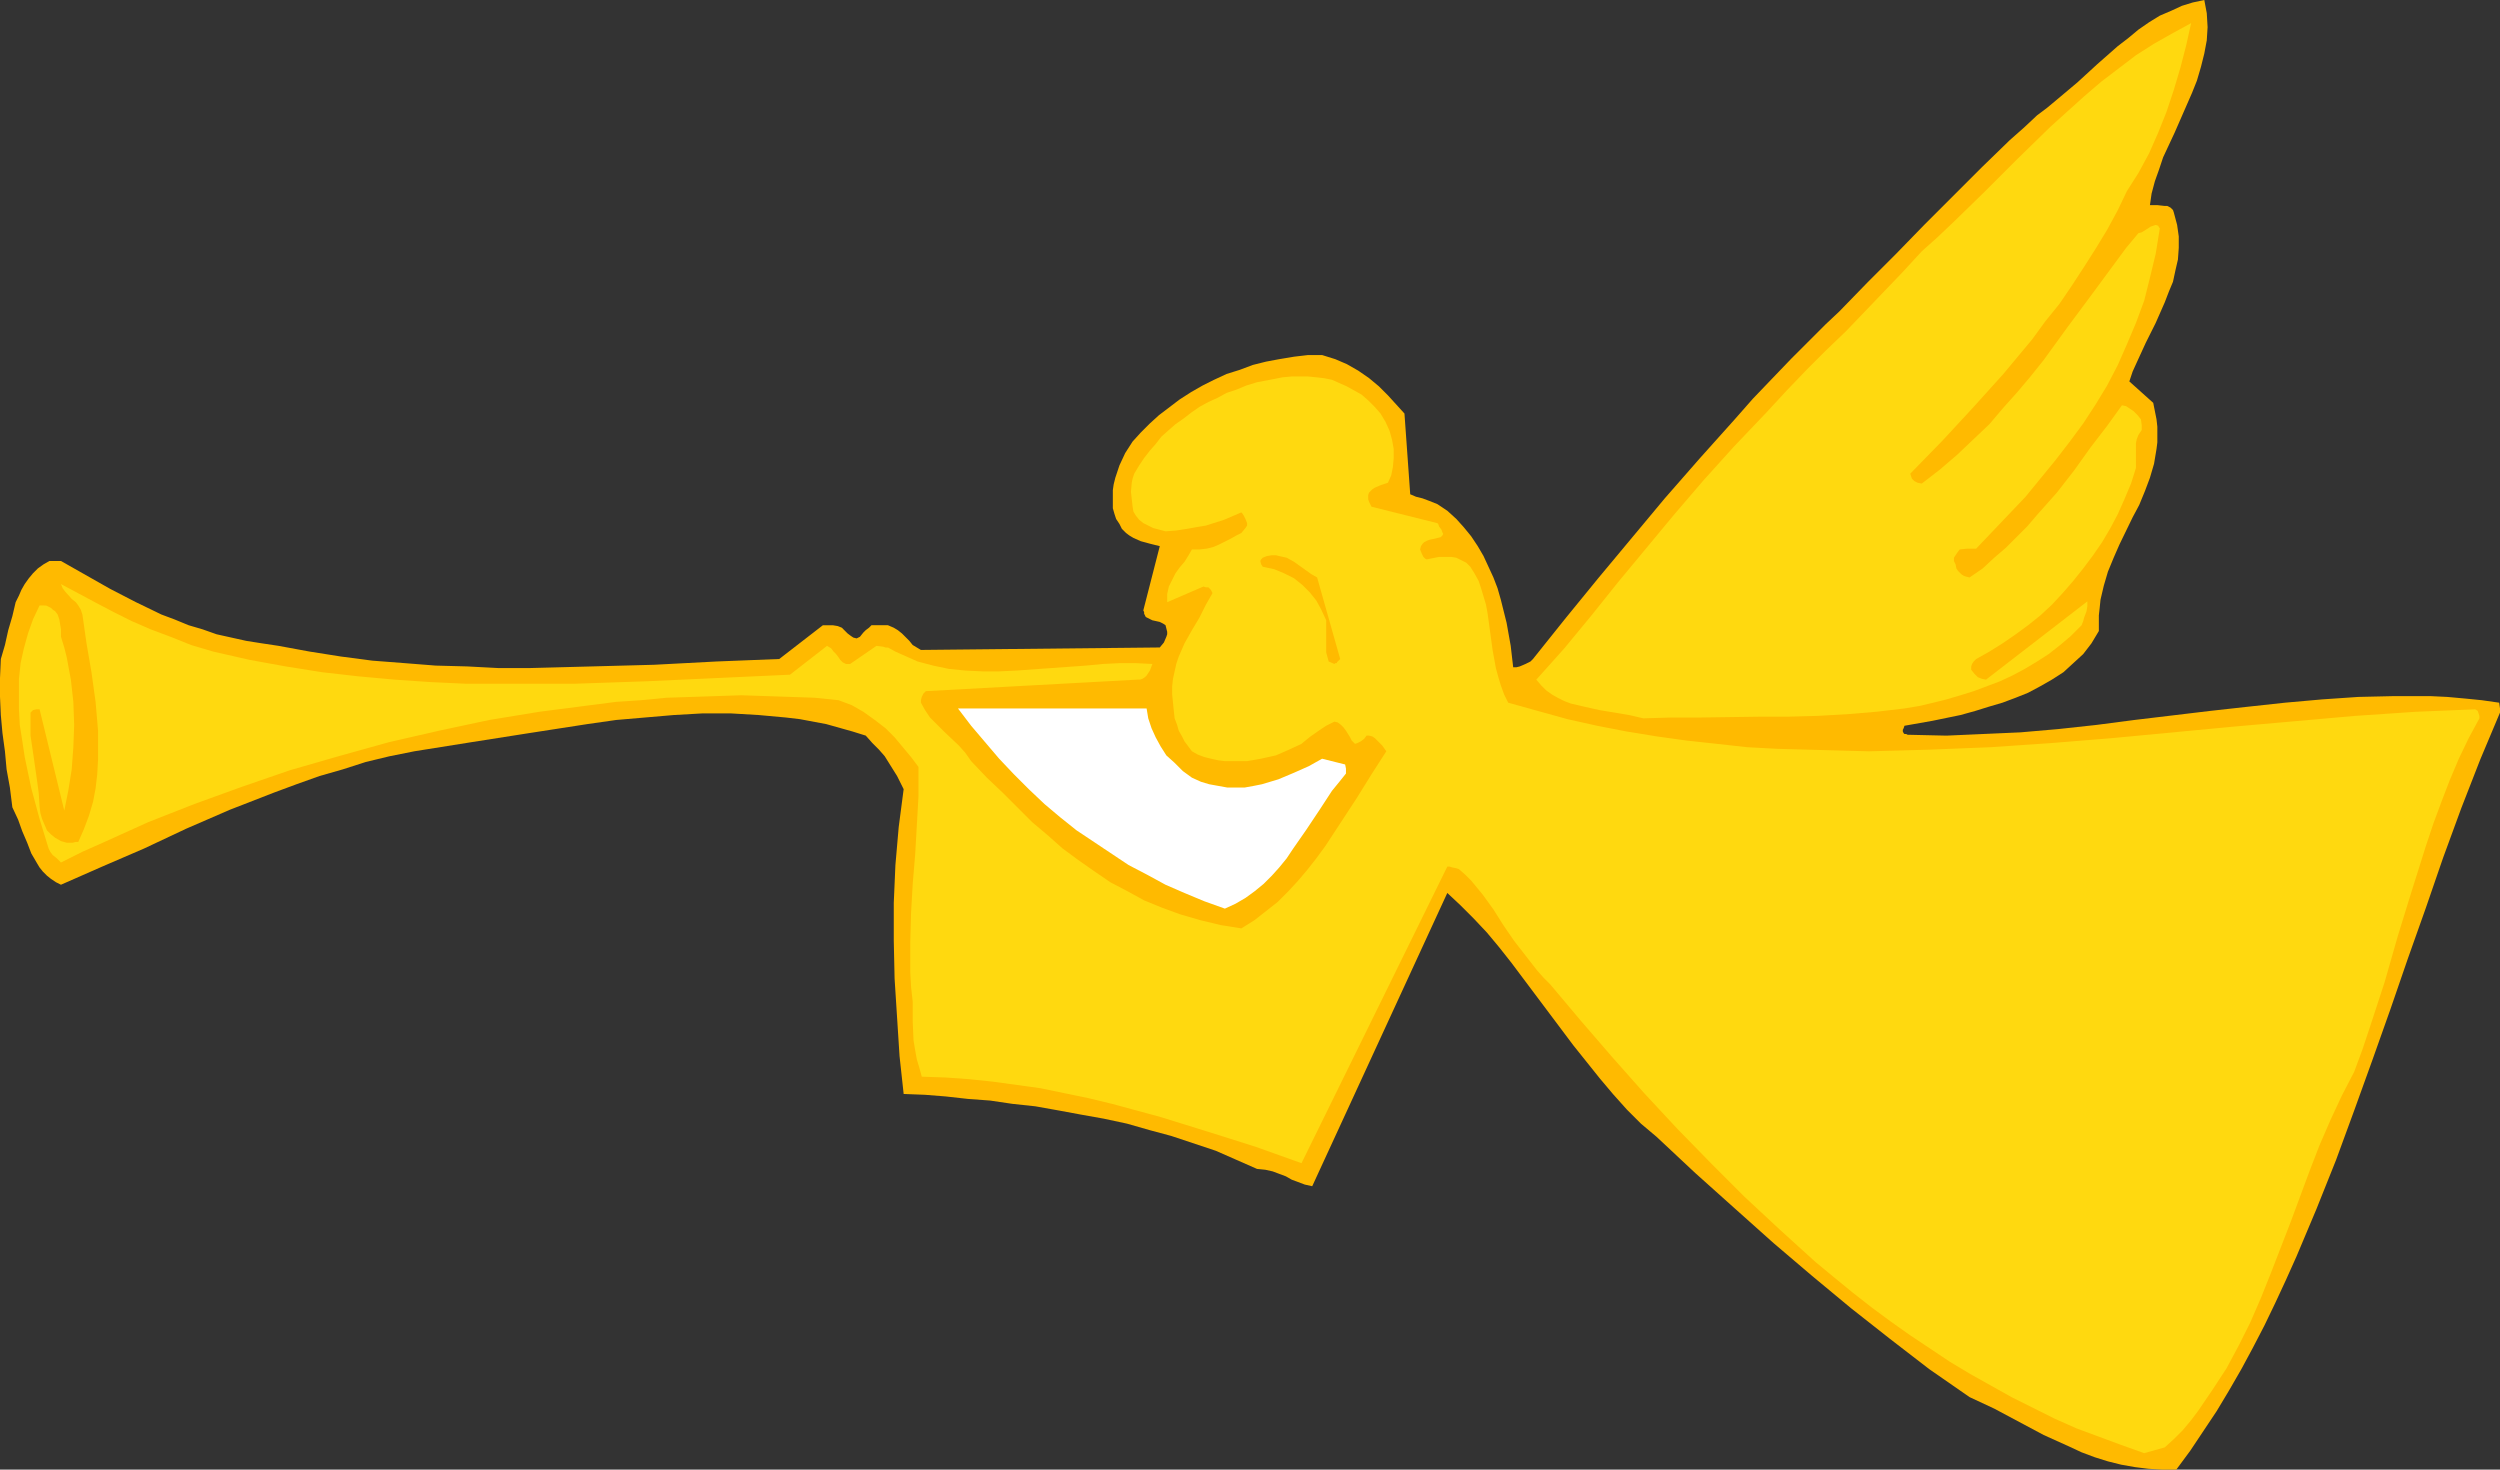 <?xml version="1.0" encoding="UTF-8" standalone="no"?>
<svg
   version="1.0"
   width="129.766mm"
   height="76.283mm"
   id="svg5"
   sodipodi:docname="Angel 12.wmf"
   xmlns:inkscape="http://www.inkscape.org/namespaces/inkscape"
   xmlns:sodipodi="http://sodipodi.sourceforge.net/DTD/sodipodi-0.dtd"
   xmlns="http://www.w3.org/2000/svg"
   xmlns:svg="http://www.w3.org/2000/svg">
  <rect width="100%" height="100%" fill="#333333" stroke="none"/>
  <sodipodi:namedview
     id="namedview5"
     pagecolor="#ffffff"
     bordercolor="#000000"
     borderopacity="0.25"
     inkscape:showpageshadow="2"
     inkscape:pageopacity="0.0"
     inkscape:pagecheckerboard="0"
     inkscape:deskcolor="#d1d1d1"
     inkscape:document-units="mm" />
  <defs
     id="defs1">
    <pattern
       id="WMFhbasepattern"
       patternUnits="userSpaceOnUse"
       width="6"
       height="6"
       x="0"
       y="0" />
  </defs>
  <path
     style="fill:#ffba00;fill-opacity:1;fill-rule:evenodd;stroke:none"
     d="m 426.947,288.314 2.747,-3.717 2.586,-3.879 2.586,-3.879 2.424,-4.04 2.424,-4.202 2.262,-4.202 2.262,-4.363 2.101,-4.363 2.101,-4.525 2.101,-4.687 3.878,-9.212 3.878,-9.697 3.555,-9.697 3.555,-9.858 3.555,-10.02 3.394,-9.858 3.555,-10.02 3.394,-9.858 3.555,-9.697 3.717,-9.535 3.878,-9.212 v -0.808 l -0.162,-1.131 -3.394,-0.485 -3.232,-0.323 -3.555,-0.323 -3.394,-0.162 h -6.949 l -7.11,0.162 -7.11,0.485 -7.272,0.646 -7.434,0.808 -7.272,0.808 -14.867,1.778 -7.434,0.97 -7.434,0.808 -7.434,0.646 -7.272,0.323 -7.272,0.323 -7.11,-0.162 h -0.485 l -0.323,-0.162 h -0.323 l -0.162,-0.162 -0.162,-0.323 v -0.323 l 0.162,-0.323 0.162,-0.485 5.494,-0.97 5.494,-1.131 2.909,-0.808 2.586,-0.808 2.747,-0.808 2.586,-0.97 2.424,-0.97 2.424,-1.293 2.262,-1.293 2.262,-1.454 1.939,-1.778 1.939,-1.778 1.616,-2.101 1.454,-2.424 v -1.616 -1.454 l 0.162,-1.454 0.162,-1.616 0.646,-2.747 0.808,-2.747 1.131,-2.747 1.131,-2.586 2.586,-5.333 1.293,-2.424 1.131,-2.747 0.97,-2.586 0.808,-2.747 0.485,-2.909 0.162,-1.293 v -1.454 -1.616 l -0.162,-1.454 -0.323,-1.616 -0.323,-1.616 -4.686,-4.202 0.646,-1.939 0.808,-1.778 1.778,-3.879 1.939,-3.879 1.778,-4.04 0.808,-2.101 0.808,-1.939 0.485,-2.263 0.485,-2.101 0.162,-2.263 v -2.263 l -0.323,-2.263 -0.646,-2.424 -0.162,-0.485 -0.485,-0.485 -0.646,-0.323 h -0.485 l -1.454,-0.162 h -1.454 l 0.323,-2.263 0.646,-2.424 0.808,-2.263 0.808,-2.424 2.262,-4.848 1.131,-2.586 1.131,-2.586 1.131,-2.586 0.97,-2.424 0.808,-2.747 0.646,-2.586 0.485,-2.586 0.162,-2.586 -0.162,-2.747 L 432.441,0 l -2.262,0.485 -2.101,0.646 -2.101,0.97 -2.262,0.97 -2.101,1.293 -2.101,1.454 -1.939,1.616 -2.101,1.616 -4.04,3.555 -1.939,1.778 -1.939,1.778 -4.04,3.394 -1.939,1.616 -1.939,1.454 -2.586,2.424 -2.747,2.424 -5.494,5.333 -5.656,5.656 -5.656,5.656 -5.656,5.818 -5.494,5.495 -5.494,5.656 -2.747,2.586 -2.586,2.586 -4.04,4.04 -3.878,4.04 -3.717,3.879 -3.555,4.04 -6.949,7.757 -6.787,7.757 -6.464,7.757 -6.464,7.757 -6.464,7.919 -6.464,8.081 -0.162,0.162 -0.323,0.323 -0.97,0.485 -1.131,0.485 -0.646,0.162 h -0.646 l -0.485,-4.202 -0.808,-4.525 -1.131,-4.525 -0.646,-2.263 -0.808,-2.101 -0.97,-2.101 -0.97,-2.101 -1.131,-1.939 -1.293,-1.939 -1.454,-1.778 -1.454,-1.616 -1.778,-1.616 -1.939,-1.293 -1.616,-0.646 -1.293,-0.485 -1.293,-0.323 -1.131,-0.485 -1.131,-15.838 -1.616,-1.778 -1.616,-1.778 -1.778,-1.778 -1.939,-1.616 -2.101,-1.454 -2.262,-1.293 -2.262,-0.97 -2.586,-0.808 h -2.747 l -2.747,0.323 -2.909,0.485 -2.586,0.485 -2.586,0.646 -2.586,0.97 -2.586,0.808 -2.424,1.131 -2.262,1.131 -2.262,1.293 -2.262,1.454 -4.04,3.071 -1.778,1.616 -1.778,1.778 -1.616,1.778 -1.454,2.263 -1.131,2.424 -0.808,2.424 -0.323,1.293 -0.162,1.131 v 1.293 1.131 1.131 l 0.323,1.131 0.323,0.97 0.646,0.97 0.485,0.97 0.808,0.808 0.646,0.485 0.808,0.485 1.454,0.646 1.778,0.485 1.939,0.485 -3.232,12.606 0.162,0.323 v 0.323 l 0.323,0.646 0.646,0.323 0.646,0.323 1.454,0.323 0.646,0.323 0.485,0.323 0.162,0.646 0.162,0.646 v 0.485 l -0.162,0.485 -0.485,1.131 -0.808,0.97 -46.864,0.485 -0.808,-0.485 -0.808,-0.485 -0.646,-0.808 -1.454,-1.454 -0.808,-0.646 -0.808,-0.485 -1.131,-0.485 h -3.232 l -0.485,0.485 -0.646,0.485 -0.485,0.485 -0.646,0.808 -0.323,0.162 -0.323,0.162 -0.646,-0.162 -0.485,-0.323 -0.646,-0.485 -1.131,-1.131 -0.808,-0.323 -0.97,-0.162 h -1.939 l -8.565,6.626 -12.282,0.485 -12.282,0.646 -12.12,0.323 -12.282,0.323 h -6.141 l -6.141,-0.323 -6.141,-0.162 -6.141,-0.485 -6.302,-0.485 -6.141,-0.808 -6.141,-0.97 -6.141,-1.131 -3.232,-0.485 -3.07,-0.485 -2.909,-0.646 -2.909,-0.646 -2.747,-0.97 -2.747,-0.808 -2.747,-1.131 -2.586,-0.97 -5.01,-2.424 -5.01,-2.586 -9.696,-5.495 H 9.696 l -1.131,0.646 -1.131,0.808 -0.97,0.97 -0.808,0.97 -0.808,1.131 -0.646,1.131 -0.485,1.131 -0.646,1.293 -0.646,2.747 -0.808,2.747 -0.646,2.909 -0.808,2.747 L 0,133.006 v 3.717 l 0.162,3.555 0.323,3.555 0.485,3.555 0.162,1.778 0.162,1.778 0.646,3.555 0.485,3.879 1.131,2.424 0.808,2.263 0.97,2.263 0.808,2.101 1.131,1.939 0.485,0.808 0.646,0.808 0.808,0.808 0.808,0.646 0.97,0.646 0.97,0.485 8.08,-3.555 8.242,-3.555 8.242,-3.879 8.565,-3.717 8.726,-3.394 4.363,-1.616 4.525,-1.616 4.525,-1.293 4.525,-1.454 4.686,-1.131 4.848,-0.97 11.15,-1.778 11.312,-1.778 11.474,-1.778 5.656,-0.808 5.656,-0.485 5.656,-0.485 5.656,-0.323 h 5.494 l 5.494,0.323 5.333,0.485 2.747,0.323 2.586,0.485 2.586,0.485 5.171,1.454 2.586,0.808 1.293,1.454 1.293,1.293 1.131,1.293 0.808,1.293 1.616,2.586 1.293,2.586 -0.97,7.434 -0.646,7.434 -0.323,7.434 v 7.434 l 0.162,7.434 0.485,7.596 0.485,7.596 0.808,7.434 4.202,0.162 4.04,0.323 4.363,0.485 4.363,0.323 4.363,0.646 4.525,0.485 4.525,0.808 4.363,0.808 4.525,0.808 4.525,0.97 4.525,1.293 4.202,1.131 4.363,1.454 4.363,1.454 4.04,1.778 4.04,1.778 1.616,0.162 1.454,0.323 1.293,0.485 1.293,0.485 1.131,0.646 1.293,0.485 1.293,0.485 1.454,0.323 26.502,-57.533 2.586,2.424 2.586,2.586 2.586,2.747 2.424,2.909 2.424,3.071 2.424,3.232 4.848,6.464 4.848,6.464 5.171,6.464 2.586,3.071 2.747,3.071 2.747,2.747 3.07,2.586 7.595,7.111 7.757,6.949 7.595,6.788 7.595,6.464 7.595,6.303 7.595,5.98 7.757,5.98 7.918,5.495 4.848,2.263 4.848,2.586 4.848,2.586 5.01,2.263 2.424,1.131 2.586,0.97 2.586,0.808 2.586,0.646 2.747,0.485 2.586,0.323 2.747,0.162 z"
     id="path1" />
  <path
     style="fill:#ffd90f;fill-opacity:1;fill-rule:evenodd;stroke:none"
     d="m 420.644,285.081 4.04,-1.131 1.778,-1.616 1.778,-1.778 1.616,-1.939 1.454,-1.939 2.747,-4.04 2.747,-4.202 2.424,-4.525 2.262,-4.525 2.101,-4.848 1.939,-4.848 3.878,-10.02 3.717,-10.02 1.939,-5.01 2.101,-4.848 2.262,-4.848 2.424,-4.687 1.616,-4.363 1.454,-4.363 2.909,-8.889 2.586,-9.05 2.747,-8.889 2.747,-8.727 1.454,-4.363 1.616,-4.363 1.616,-4.202 1.778,-4.202 1.939,-4.04 2.101,-3.879 v -0.485 l -0.162,-0.485 -0.162,-0.485 -0.485,-0.323 -11.635,0.485 -11.958,0.808 -23.755,2.101 -11.958,1.131 -11.958,1.131 -11.958,0.97 -11.797,0.808 -12.12,0.485 -5.818,0.162 -5.979,0.162 -5.979,-0.162 -5.979,-0.162 -5.979,-0.162 -5.979,-0.323 -5.818,-0.646 -5.979,-0.646 -5.818,-0.808 -5.979,-0.97 -5.818,-1.131 -5.818,-1.293 -5.818,-1.616 -5.818,-1.616 -0.808,-1.616 -0.646,-1.778 -0.485,-1.616 -0.485,-1.778 -0.646,-3.555 -0.485,-3.555 -0.485,-3.555 -0.323,-1.778 -0.485,-1.616 -0.485,-1.616 -0.485,-1.454 -0.808,-1.454 -0.808,-1.293 -0.808,-0.808 -0.97,-0.485 -0.97,-0.485 -0.97,-0.162 h -1.293 -1.131 l -2.424,0.485 -0.323,-0.162 -0.323,-0.323 -0.323,-0.646 -0.323,-0.808 0.162,-0.646 0.323,-0.485 0.323,-0.323 0.646,-0.323 0.485,-0.162 0.808,-0.162 1.293,-0.323 0.323,-0.323 0.162,-0.323 -0.162,-0.323 -0.162,-0.485 -0.485,-0.646 -0.162,-0.485 -0.162,-0.162 -12.928,-3.232 -0.162,-0.323 -0.323,-0.646 -0.162,-0.485 V 97.128 l 0.162,-0.485 0.323,-0.323 0.323,-0.323 0.485,-0.323 1.131,-0.485 1.454,-0.485 0.646,-1.454 0.323,-1.616 0.162,-1.778 v -1.778 l -0.323,-1.778 -0.485,-1.778 -0.808,-1.778 -0.97,-1.616 -1.131,-1.293 -1.293,-1.293 -1.293,-1.131 -1.454,-0.808 -1.454,-0.808 -1.454,-0.646 -1.454,-0.646 -1.616,-0.323 -1.454,-0.162 -1.616,-0.162 h -1.616 -1.616 l -1.778,0.162 -1.616,0.323 -3.394,0.646 -2.101,0.646 -1.939,0.808 -1.939,0.646 -1.778,0.97 -1.778,0.808 -1.778,0.97 -1.616,1.131 -1.454,1.131 -1.616,1.131 -1.293,1.131 -1.454,1.293 -1.131,1.454 -1.131,1.293 -1.131,1.454 -0.97,1.454 -0.97,1.616 -0.323,0.97 -0.162,0.808 -0.162,1.778 0.162,1.454 0.162,1.454 0.162,0.97 0.485,0.808 0.646,0.808 0.808,0.646 0.97,0.485 0.97,0.485 2.424,0.646 2.101,-0.162 2.101,-0.323 1.778,-0.323 1.939,-0.323 3.555,-1.131 3.394,-1.454 0.162,0.162 0.323,0.485 0.323,0.646 0.323,0.808 v 0.485 l -0.323,0.485 -0.808,0.97 -0.97,0.485 -1.131,0.646 -2.262,1.131 -1.131,0.485 -1.293,0.323 -1.454,0.162 h -1.454 l -0.646,1.131 -0.808,1.293 -0.97,1.131 -0.808,1.131 -0.646,1.293 -0.646,1.293 -0.323,1.454 v 0.808 0.808 0 l 7.11,-3.071 0.485,0.162 h 0.485 l 0.485,0.485 0.323,0.646 -1.293,2.263 -1.293,2.586 -1.454,2.424 -1.454,2.586 -1.131,2.586 -0.485,1.454 -0.323,1.454 -0.323,1.454 -0.162,1.454 v 1.616 l 0.162,1.616 0.162,1.616 0.162,1.454 0.485,1.293 0.323,1.131 0.646,1.131 0.485,0.97 1.454,1.939 1.131,0.646 1.293,0.485 1.293,0.323 1.454,0.323 1.293,0.162 h 1.454 2.909 l 2.747,-0.485 2.909,-0.646 2.586,-1.131 2.424,-1.131 0.97,-0.808 0.808,-0.646 1.616,-1.131 1.454,-0.97 1.616,-0.808 0.646,0.162 0.646,0.485 0.485,0.485 0.485,0.646 0.808,1.293 0.323,0.646 0.646,0.646 0.485,-0.162 0.646,-0.323 0.646,-0.485 0.485,-0.646 h 0.485 l 0.646,0.162 0.485,0.323 0.485,0.485 0.97,0.97 0.808,1.131 -2.909,4.525 -2.909,4.687 -3.07,4.687 -3.07,4.687 -1.778,2.424 -1.778,2.263 -1.778,2.101 -1.939,2.101 -2.101,2.101 -2.262,1.778 -2.262,1.778 -2.586,1.616 -4.04,-0.646 -4.04,-0.97 -3.878,-1.131 -3.555,-1.293 -3.555,-1.454 -3.232,-1.778 -3.394,-1.778 -3.07,-2.101 -3.232,-2.263 -3.07,-2.263 -2.909,-2.586 -3.07,-2.586 -2.909,-2.909 -2.909,-2.909 -3.07,-2.909 -3.07,-3.232 -1.131,-1.616 -1.293,-1.454 -2.909,-2.747 -1.454,-1.454 -1.293,-1.293 -0.97,-1.454 -0.808,-1.454 v -0.485 l 0.162,-0.646 0.323,-0.646 0.485,-0.485 41.531,-2.263 h 0.485 l 0.485,-0.162 0.485,-0.323 0.323,-0.323 0.646,-0.97 0.485,-1.293 -3.232,-0.162 h -3.232 l -3.232,0.162 -3.394,0.323 -6.787,0.485 -6.787,0.485 -3.394,0.162 h -3.232 l -3.394,-0.162 -3.232,-0.323 -3.07,-0.646 -3.07,-0.808 -1.454,-0.646 -1.454,-0.646 -1.454,-0.646 -1.454,-0.808 h -0.485 l -0.485,-0.162 -1.293,-0.162 -5.171,3.555 h -0.808 l -0.646,-0.323 -0.485,-0.485 -0.323,-0.485 -0.485,-0.646 -0.485,-0.485 -0.485,-0.646 -0.808,-0.485 -7.272,5.656 -14.059,0.646 -14.059,0.646 -14.221,0.485 h -6.949 -7.11 -7.11 l -6.949,-0.323 -7.11,-0.485 -7.11,-0.646 -7.11,-0.808 -7.11,-1.131 -7.11,-1.293 -7.11,-1.616 -4.363,-1.293 -4.04,-1.616 -3.878,-1.454 -3.717,-1.616 -3.555,-1.778 -3.394,-1.778 -6.949,-3.717 0.323,0.808 0.485,0.646 1.293,1.454 0.808,0.646 0.485,0.646 0.485,0.808 0.323,0.97 0.808,5.656 0.97,5.656 0.808,5.818 0.485,5.656 v 2.909 2.747 l -0.162,2.909 -0.323,2.747 -0.485,2.586 -0.808,2.747 -0.97,2.586 -1.131,2.586 h -0.485 l -0.646,0.162 h -0.646 -0.485 l -1.131,-0.323 -1.131,-0.646 -0.808,-0.646 -0.808,-0.808 -0.485,-1.131 -0.485,-1.131 -0.323,-1.131 -0.162,-1.293 -0.162,-2.586 -0.323,-2.424 -0.646,-4.525 -0.646,-4.363 v -2.263 -2.263 l 0.162,-0.162 0.323,-0.323 0.646,-0.162 h 0.646 l 4.848,19.878 0.808,-4.04 0.646,-4.04 0.323,-4.363 0.162,-4.363 -0.162,-4.525 -0.485,-4.363 -0.808,-4.363 -0.485,-1.939 -0.646,-2.101 v -0.808 -0.646 l -0.162,-0.97 -0.162,-0.97 -0.323,-0.97 -0.485,-0.646 -0.485,-0.323 -0.323,-0.323 -0.97,-0.485 H 8.403 7.757 l -1.293,2.747 -0.97,2.747 -0.808,2.909 -0.646,2.909 -0.323,3.071 v 3.071 2.909 l 0.162,3.071 0.485,3.071 0.485,3.232 0.646,3.071 0.646,3.071 1.616,5.98 1.778,5.818 0.323,0.646 0.485,0.646 0.808,0.646 0.808,0.808 4.202,-2.101 4.363,-1.939 8.565,-3.879 9.05,-3.555 9.373,-3.394 9.373,-3.232 9.534,-2.747 9.858,-2.747 9.858,-2.263 9.858,-2.101 9.858,-1.616 10.019,-1.293 5.01,-0.646 4.848,-0.323 5.01,-0.485 5.01,-0.162 4.848,-0.162 4.848,-0.162 4.848,0.162 4.848,0.162 4.686,0.162 4.686,0.485 2.586,0.97 2.262,1.293 2.262,1.616 2.101,1.616 1.778,1.778 1.616,1.939 1.616,1.939 1.454,1.939 v 5.818 l -0.323,5.656 -0.323,5.656 -0.485,5.818 -0.323,5.656 -0.162,5.818 v 5.818 l 0.162,2.909 0.323,2.909 v 3.879 l 0.162,3.717 0.323,1.939 0.323,1.778 0.485,1.616 0.485,1.778 4.686,0.162 4.525,0.323 4.686,0.485 4.686,0.646 4.686,0.646 4.686,0.97 4.686,0.97 4.686,1.131 9.534,2.586 9.373,2.909 9.211,2.909 9.05,3.232 28.603,-58.18 h 0.485 l 0.485,0.162 0.808,0.162 0.485,0.162 1.293,1.131 1.131,1.131 2.262,2.747 2.101,2.909 1.939,3.071 2.101,3.071 2.262,2.909 2.262,2.909 1.293,1.454 1.293,1.293 5.979,7.111 6.141,7.111 6.302,7.111 6.464,6.949 6.626,6.788 6.626,6.626 6.949,6.464 6.949,6.303 3.717,3.071 3.555,2.909 3.717,2.909 3.717,2.747 3.878,2.747 3.878,2.586 3.878,2.586 4.04,2.424 4.04,2.263 4.04,2.263 4.202,2.101 4.202,2.101 4.363,1.939 4.363,1.616 4.363,1.616 z"
     id="path2" />
  <path
     style="fill:#ffffff;fill-opacity:1;fill-rule:evenodd;stroke:none"
     d="m 240.299,178.257 2.101,-0.97 1.939,-1.131 1.778,-1.293 1.778,-1.454 1.616,-1.616 1.454,-1.616 1.454,-1.778 1.293,-1.939 2.586,-3.717 1.293,-1.939 1.293,-1.939 2.424,-3.717 1.454,-1.778 1.293,-1.616 v -0.97 l -0.162,-0.808 -4.525,-1.131 -2.586,1.454 -2.909,1.293 -3.07,1.293 -1.616,0.485 -1.616,0.485 -1.616,0.323 -1.778,0.323 h -1.616 -1.778 l -1.778,-0.323 -1.778,-0.323 -1.616,-0.485 -1.778,-0.808 -1.778,-1.293 -1.616,-1.616 -1.616,-1.454 -1.131,-1.778 -0.97,-1.778 -0.808,-1.778 -0.646,-1.939 -0.323,-1.939 h -37.006 l 2.586,3.394 2.747,3.232 2.747,3.232 2.909,3.071 2.909,2.909 3.07,2.909 3.07,2.586 3.232,2.586 3.394,2.263 3.394,2.263 3.394,2.263 3.717,1.939 3.555,1.939 3.717,1.616 3.878,1.616 z"
     id="path3" />
  <path
     style="fill:#ffd90f;fill-opacity:1;fill-rule:evenodd;stroke:none"
     d="m 322.392,140.925 5.494,-0.162 h 5.656 l 11.474,-0.162 h 5.656 l 5.979,-0.162 5.656,-0.323 5.818,-0.485 5.494,-0.646 2.909,-0.485 2.747,-0.646 2.586,-0.646 2.747,-0.808 2.586,-0.808 2.586,-0.97 2.586,-0.97 2.424,-1.131 2.424,-1.293 2.424,-1.454 2.262,-1.454 2.262,-1.778 2.101,-1.778 2.101,-2.101 0.323,-0.808 0.162,-0.646 0.485,-1.293 0.162,-0.97 v -0.97 l -19.877,15.353 -0.808,-0.162 -0.808,-0.323 -0.646,-0.646 -0.646,-0.808 v -0.646 l 0.162,-0.485 0.323,-0.485 0.485,-0.485 2.586,-1.454 2.586,-1.616 2.586,-1.778 2.424,-1.778 2.424,-1.939 2.262,-2.101 2.101,-2.263 2.101,-2.424 1.939,-2.424 1.939,-2.586 1.778,-2.586 1.616,-2.747 1.454,-2.747 1.293,-2.909 1.293,-3.071 0.97,-3.071 V 90.825 89.856 87.916 86.947 l 0.162,-0.808 0.323,-0.808 0.646,-0.97 v -0.97 l -0.162,-1.131 -0.646,-0.808 -0.808,-0.808 -0.97,-0.646 -0.485,-0.323 -0.808,-0.162 -2.909,4.04 -3.232,4.202 -3.232,4.525 -3.394,4.363 -3.878,4.363 -1.939,2.263 -2.101,2.101 -2.101,2.101 -2.262,1.939 -2.262,2.101 -2.586,1.778 -0.646,-0.162 -0.485,-0.162 -0.485,-0.323 -0.323,-0.323 -0.323,-0.323 -0.323,-0.485 -0.162,-0.808 -0.323,-0.646 v -0.646 l 0.323,-0.485 0.323,-0.485 0.485,-0.646 1.454,-0.162 h 0.808 0.97 l 3.232,-3.394 3.232,-3.394 3.232,-3.394 2.909,-3.555 2.909,-3.555 2.747,-3.555 2.747,-3.717 2.424,-3.717 2.262,-3.717 2.101,-4.04 1.778,-4.04 1.778,-4.202 1.616,-4.363 1.131,-4.525 1.131,-4.687 0.808,-5.01 -0.162,-0.162 -0.162,-0.323 -0.485,-0.162 -0.485,0.162 -0.485,0.162 -0.485,0.323 -1.293,0.808 -0.646,0.162 -2.424,2.909 -2.262,3.071 -4.525,6.141 -4.686,6.303 -4.686,6.464 -2.586,3.232 -2.586,3.071 -2.747,3.071 -2.747,3.232 -3.07,2.909 -3.232,3.071 -3.394,2.909 -3.555,2.747 -0.808,-0.162 -0.646,-0.323 -0.485,-0.485 -0.323,-0.97 6.302,-6.464 5.979,-6.464 5.979,-6.626 5.656,-6.788 2.586,-3.555 2.747,-3.394 2.424,-3.555 2.424,-3.717 2.262,-3.555 2.262,-3.717 2.101,-3.879 1.778,-3.717 2.262,-3.555 2.101,-3.879 1.778,-4.04 1.616,-4.04 1.454,-4.363 1.293,-4.363 1.131,-4.363 0.97,-4.363 -3.555,1.939 -3.717,2.101 -3.555,2.263 -3.394,2.586 -3.394,2.586 -3.394,2.909 -3.232,2.909 -3.394,3.071 -6.464,6.303 -6.302,6.303 -6.302,6.141 -3.07,2.909 -3.07,2.747 -3.717,4.04 -3.717,3.879 -7.434,7.757 -3.878,3.717 -3.878,3.879 -3.878,4.04 -3.878,4.202 -3.232,3.394 -3.232,3.394 -5.979,6.626 -5.818,6.788 -5.494,6.626 -5.494,6.626 -5.171,6.464 -5.333,6.464 -5.494,6.141 0.97,1.131 0.97,0.97 1.131,0.808 1.131,0.646 1.293,0.646 1.293,0.485 2.747,0.646 2.909,0.646 2.909,0.485 2.909,0.485 z"
     id="path4" />
  <path
     style="fill:#ffba00;fill-opacity:1;fill-rule:evenodd;stroke:none"
     d="m 261.792,130.258 0.162,-0.162 h 0.323 v -0.162 l 0.162,-0.162 0.162,-0.162 0.323,-0.323 -4.525,-15.999 -1.131,-0.646 -1.131,-0.808 -1.131,-0.808 -1.131,-0.808 -1.454,-0.808 -1.454,-0.323 -0.646,-0.162 h -0.808 l -0.97,0.162 -0.808,0.323 -0.323,0.323 -0.162,0.323 0.162,0.646 0.323,0.485 2.262,0.485 1.939,0.808 1.939,0.97 1.616,1.293 1.454,1.454 1.293,1.616 0.97,1.778 0.97,2.101 v 4.363 1.939 l 0.485,1.778 z"
     id="path5" />
</svg>
